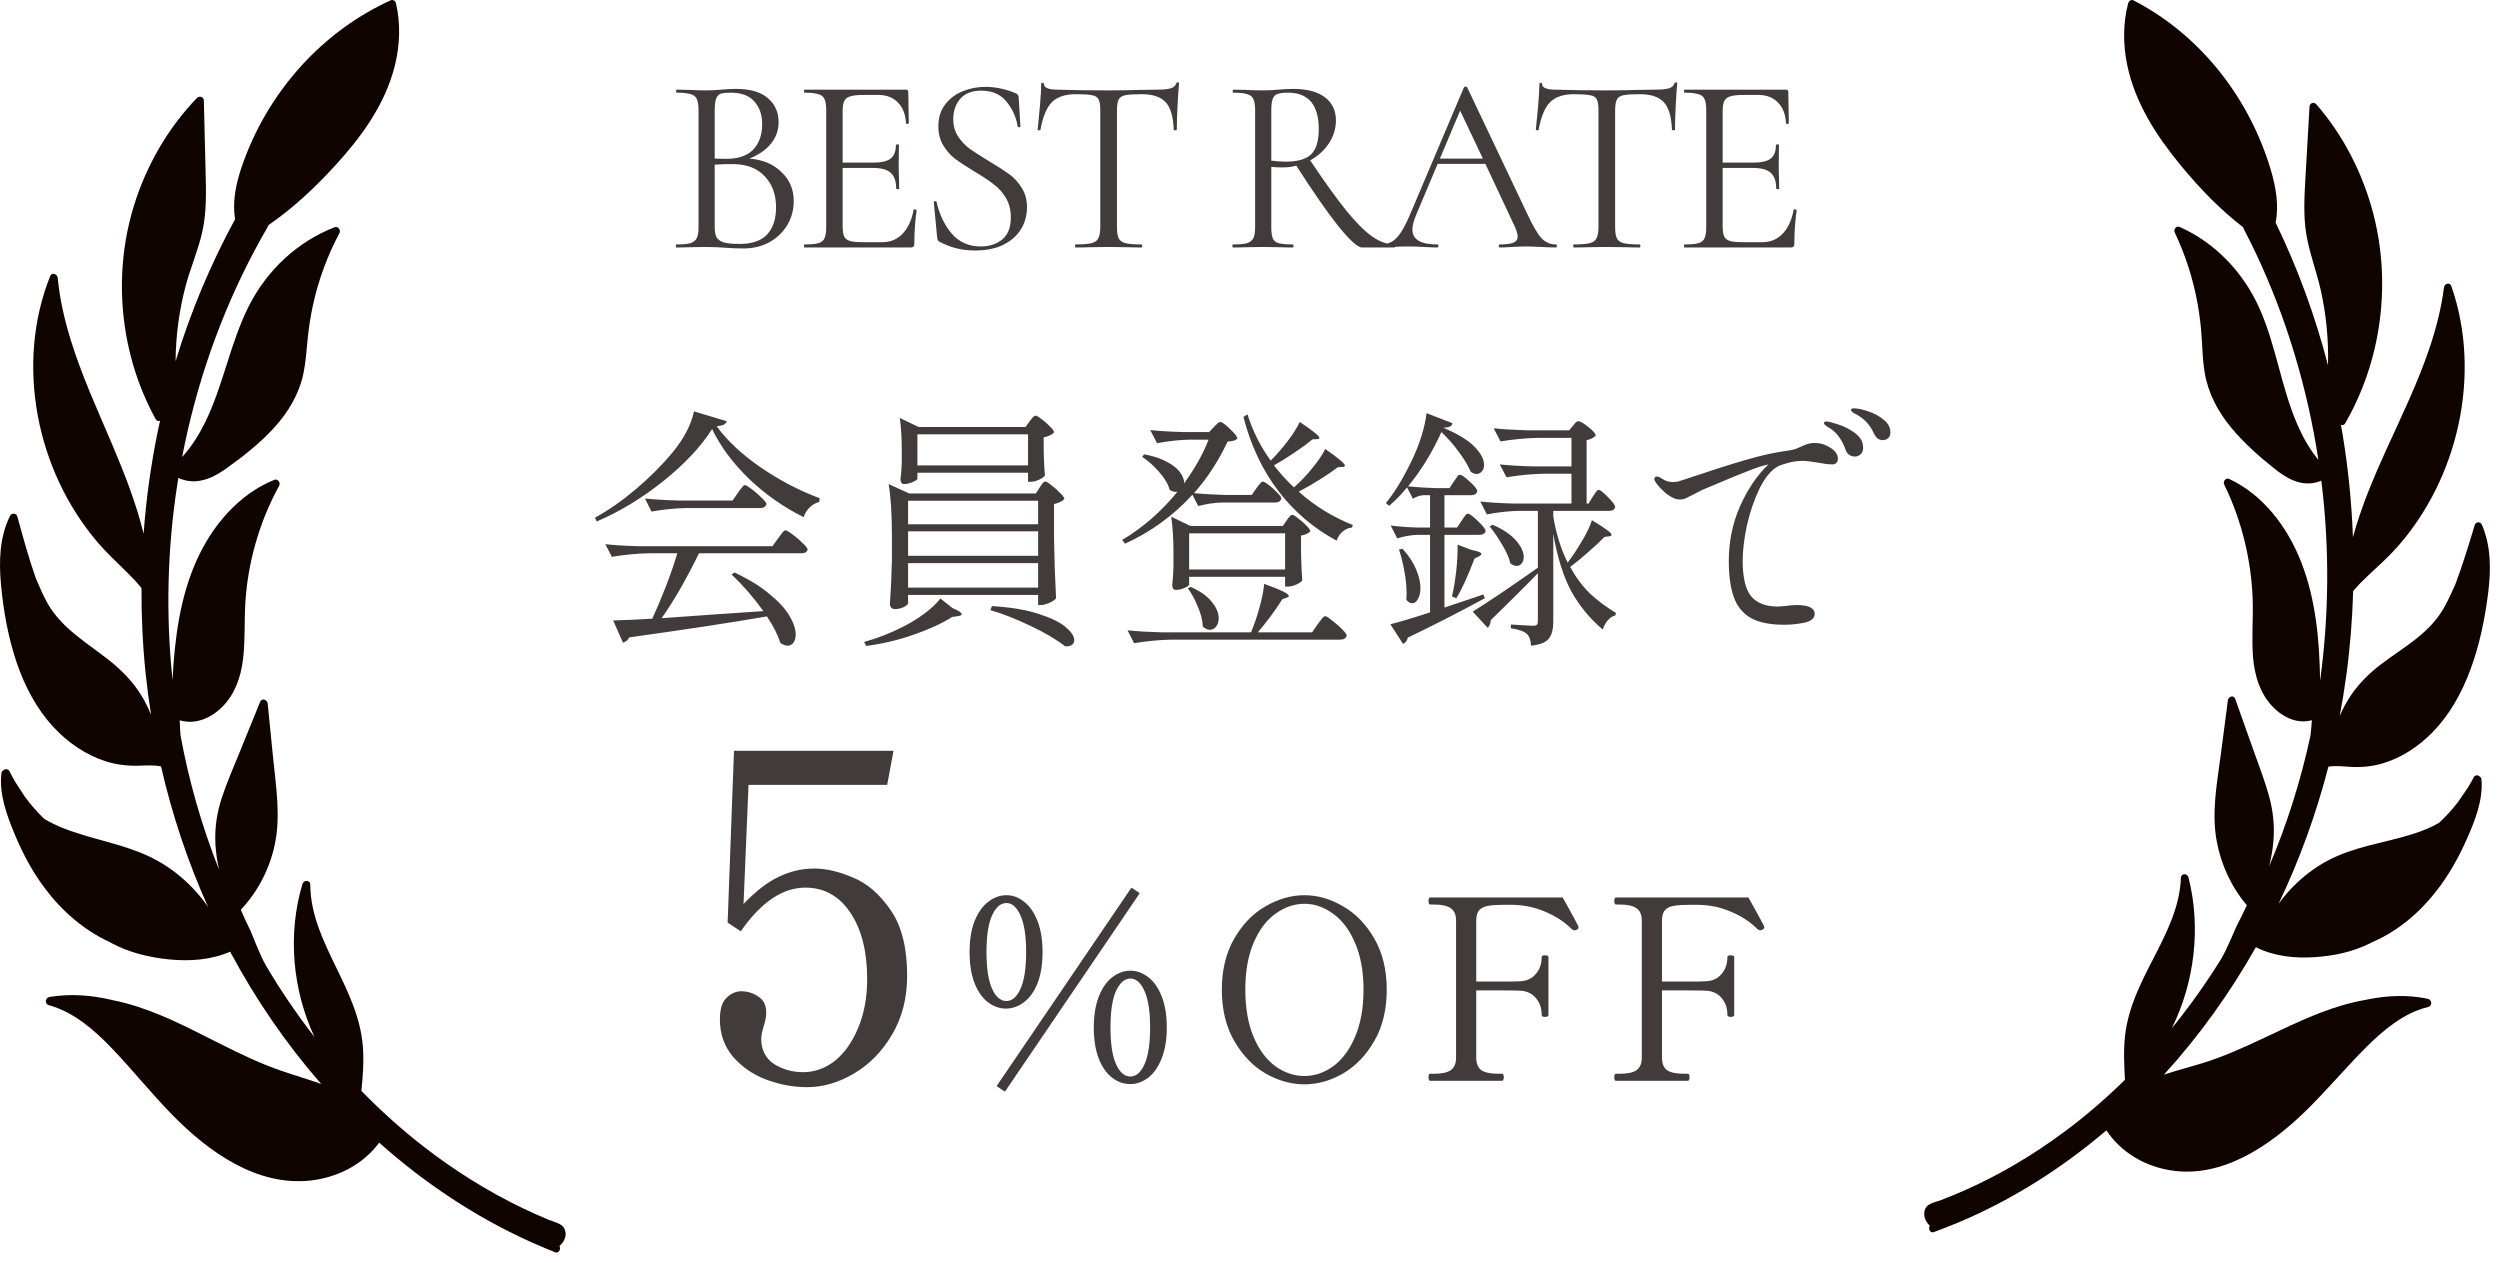 <svg width="99" height="50" viewBox="0 0 99 50" fill="none" xmlns="http://www.w3.org/2000/svg">
<path d="M29.672 6.28C30.198 6.32 30.622 6.496 30.942 6.81C31.268 7.116 31.432 7.5 31.432 7.96C31.432 8.313 31.345 8.633 31.172 8.92C30.998 9.206 30.758 9.433 30.452 9.6C30.152 9.76 29.815 9.84 29.442 9.84C29.222 9.84 28.982 9.83 28.722 9.81C28.628 9.803 28.518 9.796 28.392 9.79C28.265 9.783 28.125 9.78 27.972 9.78L27.292 9.79C27.172 9.796 27.002 9.8 26.782 9.8C26.768 9.8 26.762 9.78 26.762 9.74C26.762 9.7 26.768 9.68 26.782 9.68C27.035 9.68 27.222 9.663 27.342 9.63C27.462 9.59 27.545 9.523 27.592 9.43C27.638 9.336 27.662 9.19 27.662 8.99V4.36C27.662 4.16 27.638 4.013 27.592 3.92C27.552 3.826 27.472 3.763 27.352 3.73C27.232 3.69 27.048 3.67 26.802 3.67C26.782 3.67 26.772 3.65 26.772 3.61C26.772 3.57 26.782 3.55 26.802 3.55L27.292 3.56C27.572 3.573 27.798 3.58 27.972 3.58C28.092 3.58 28.202 3.576 28.302 3.57C28.408 3.563 28.498 3.556 28.572 3.55C28.778 3.53 28.972 3.52 29.152 3.52C29.712 3.52 30.132 3.643 30.412 3.89C30.692 4.13 30.832 4.446 30.832 4.84C30.832 5.16 30.728 5.446 30.522 5.7C30.315 5.946 30.032 6.14 29.672 6.28ZM28.932 3.67C28.758 3.67 28.628 3.683 28.542 3.71C28.462 3.736 28.402 3.8 28.362 3.9C28.322 4 28.302 4.16 28.302 4.38V6.28L28.752 6.29C29.238 6.29 29.598 6.166 29.832 5.92C30.065 5.666 30.182 5.333 30.182 4.92C30.182 4.546 30.078 4.246 29.872 4.02C29.672 3.786 29.358 3.67 28.932 3.67ZM29.292 9.66C29.778 9.66 30.138 9.536 30.372 9.29C30.612 9.036 30.732 8.676 30.732 8.21C30.732 7.703 30.582 7.293 30.282 6.98C29.988 6.666 29.582 6.506 29.062 6.5C28.848 6.493 28.595 6.5 28.302 6.52V8.99C28.302 9.163 28.325 9.296 28.372 9.39C28.425 9.483 28.522 9.553 28.662 9.6C28.808 9.64 29.018 9.66 29.292 9.66ZM36.178 8.31C36.178 8.296 36.191 8.29 36.218 8.29C36.238 8.29 36.254 8.293 36.268 8.3C36.288 8.306 36.298 8.316 36.298 8.33C36.238 8.75 36.208 9.19 36.208 9.65C36.208 9.703 36.194 9.743 36.168 9.77C36.148 9.79 36.108 9.8 36.048 9.8H31.858C31.844 9.8 31.838 9.78 31.838 9.74C31.838 9.7 31.844 9.68 31.858 9.68C32.111 9.68 32.294 9.663 32.408 9.63C32.528 9.596 32.608 9.533 32.648 9.44C32.694 9.34 32.718 9.19 32.718 8.99V4.36C32.718 4.16 32.694 4.013 32.648 3.92C32.608 3.826 32.528 3.763 32.408 3.73C32.294 3.69 32.111 3.67 31.858 3.67C31.844 3.67 31.838 3.65 31.838 3.61C31.838 3.57 31.844 3.55 31.858 3.55H35.878C35.938 3.55 35.968 3.58 35.968 3.64L35.988 4.87C35.988 4.89 35.971 4.903 35.938 4.91C35.904 4.91 35.884 4.9 35.878 4.88C35.858 4.526 35.751 4.253 35.558 4.06C35.364 3.86 35.108 3.76 34.788 3.76H34.178C33.944 3.76 33.771 3.78 33.658 3.82C33.551 3.853 33.474 3.916 33.428 4.01C33.388 4.096 33.368 4.23 33.368 4.41V6.44H34.588C34.908 6.44 35.134 6.386 35.268 6.28C35.408 6.173 35.478 5.993 35.478 5.74C35.478 5.726 35.498 5.72 35.538 5.72C35.578 5.72 35.598 5.726 35.598 5.74L35.588 6.55C35.588 6.743 35.591 6.89 35.598 6.99L35.608 7.47C35.608 7.483 35.588 7.49 35.548 7.49C35.508 7.49 35.488 7.483 35.488 7.47C35.488 7.176 35.414 6.966 35.268 6.84C35.128 6.713 34.891 6.65 34.558 6.65H33.368V8.95C33.368 9.136 33.388 9.273 33.428 9.36C33.468 9.446 33.541 9.506 33.648 9.54C33.754 9.573 33.921 9.59 34.148 9.59H34.948C35.268 9.59 35.534 9.476 35.748 9.25C35.961 9.023 36.104 8.71 36.178 8.31ZM37.749 4.72C37.749 4.98 37.812 5.206 37.939 5.4C38.066 5.593 38.219 5.756 38.399 5.89C38.579 6.016 38.832 6.18 39.159 6.38C39.505 6.586 39.776 6.76 39.969 6.9C40.162 7.04 40.325 7.22 40.459 7.44C40.599 7.653 40.669 7.91 40.669 8.21C40.669 8.53 40.589 8.82 40.429 9.08C40.269 9.34 40.032 9.546 39.719 9.7C39.412 9.846 39.042 9.92 38.609 9.92C38.096 9.92 37.626 9.803 37.199 9.57C37.166 9.55 37.142 9.526 37.129 9.5C37.122 9.473 37.115 9.433 37.109 9.38L36.979 8.02C36.972 7.993 36.986 7.976 37.019 7.97C37.059 7.963 37.082 7.973 37.089 8C37.196 8.48 37.392 8.893 37.679 9.24C37.972 9.586 38.359 9.76 38.839 9.76C39.172 9.76 39.452 9.67 39.679 9.49C39.912 9.303 40.029 9.01 40.029 8.61C40.029 8.31 39.962 8.05 39.829 7.83C39.696 7.61 39.532 7.43 39.339 7.29C39.152 7.143 38.895 6.973 38.569 6.78C38.249 6.586 37.995 6.42 37.809 6.28C37.629 6.14 37.475 5.963 37.349 5.75C37.222 5.536 37.159 5.286 37.159 5C37.159 4.666 37.245 4.383 37.419 4.15C37.599 3.91 37.829 3.733 38.109 3.62C38.395 3.5 38.699 3.44 39.019 3.44C39.412 3.44 39.802 3.52 40.189 3.68C40.289 3.713 40.339 3.77 40.339 3.85L40.409 5C40.409 5.026 40.392 5.04 40.359 5.04C40.325 5.04 40.306 5.026 40.299 5C40.245 4.653 40.102 4.333 39.869 4.04C39.636 3.74 39.299 3.59 38.859 3.59C38.486 3.59 38.206 3.7 38.019 3.92C37.839 4.133 37.749 4.4 37.749 4.72ZM42.601 3.73C42.181 3.73 41.864 3.836 41.651 4.05C41.444 4.263 41.294 4.626 41.201 5.14C41.201 5.153 41.181 5.16 41.141 5.16C41.108 5.16 41.091 5.153 41.091 5.14C41.118 4.9 41.148 4.586 41.181 4.2C41.214 3.813 41.231 3.523 41.231 3.33C41.231 3.296 41.248 3.28 41.281 3.28C41.321 3.28 41.341 3.296 41.341 3.33C41.341 3.476 41.521 3.55 41.881 3.55C42.448 3.57 43.118 3.58 43.891 3.58C44.284 3.58 44.701 3.573 45.141 3.56L45.821 3.55C46.061 3.55 46.238 3.533 46.351 3.5C46.471 3.466 46.548 3.4 46.581 3.3C46.588 3.273 46.608 3.26 46.641 3.26C46.674 3.26 46.691 3.273 46.691 3.3C46.671 3.493 46.651 3.786 46.631 4.18C46.611 4.573 46.601 4.893 46.601 5.14C46.601 5.153 46.581 5.16 46.541 5.16C46.501 5.16 46.481 5.153 46.481 5.14C46.461 4.62 46.354 4.256 46.161 4.05C45.968 3.836 45.648 3.73 45.201 3.73C44.901 3.73 44.688 3.743 44.561 3.77C44.434 3.796 44.348 3.853 44.301 3.94C44.254 4.026 44.231 4.173 44.231 4.38V8.99C44.231 9.196 44.254 9.346 44.301 9.44C44.348 9.533 44.438 9.596 44.571 9.63C44.704 9.663 44.914 9.68 45.201 9.68C45.221 9.68 45.231 9.7 45.231 9.74C45.231 9.78 45.221 9.8 45.201 9.8C44.981 9.8 44.804 9.796 44.671 9.79L43.891 9.78L43.141 9.79C43.008 9.796 42.824 9.8 42.591 9.8C42.578 9.8 42.571 9.78 42.571 9.74C42.571 9.7 42.578 9.68 42.591 9.68C42.878 9.68 43.088 9.663 43.221 9.63C43.354 9.596 43.444 9.533 43.491 9.44C43.544 9.34 43.571 9.19 43.571 8.99V4.36C43.571 4.153 43.548 4.01 43.501 3.93C43.454 3.843 43.368 3.79 43.241 3.77C43.114 3.743 42.901 3.73 42.601 3.73ZM55.223 9.68C55.236 9.68 55.243 9.7 55.243 9.74C55.243 9.78 55.236 9.8 55.223 9.8H53.933C53.766 9.8 53.453 9.516 52.993 8.95C52.539 8.376 51.986 7.58 51.333 6.56C51.173 6.606 50.993 6.63 50.793 6.63C50.666 6.63 50.516 6.623 50.343 6.61V8.99C50.343 9.196 50.363 9.346 50.403 9.44C50.443 9.533 50.519 9.596 50.633 9.63C50.753 9.663 50.939 9.68 51.193 9.68C51.213 9.68 51.223 9.7 51.223 9.74C51.223 9.78 51.213 9.8 51.193 9.8C50.986 9.8 50.823 9.796 50.703 9.79L50.013 9.78L49.333 9.79C49.213 9.796 49.043 9.8 48.823 9.8C48.809 9.8 48.803 9.78 48.803 9.74C48.803 9.7 48.809 9.68 48.823 9.68C49.076 9.68 49.263 9.663 49.383 9.63C49.503 9.59 49.586 9.523 49.633 9.43C49.679 9.336 49.703 9.19 49.703 8.99V4.36C49.703 4.16 49.679 4.013 49.633 3.92C49.593 3.826 49.513 3.763 49.393 3.73C49.279 3.69 49.096 3.67 48.843 3.67C48.823 3.67 48.813 3.65 48.813 3.61C48.813 3.57 48.823 3.55 48.843 3.55L49.333 3.56C49.613 3.573 49.839 3.58 50.013 3.58C50.133 3.58 50.246 3.576 50.353 3.57C50.459 3.563 50.553 3.556 50.633 3.55C50.846 3.53 51.039 3.52 51.213 3.52C51.753 3.52 52.169 3.63 52.463 3.85C52.756 4.07 52.903 4.376 52.903 4.77C52.903 5.09 52.809 5.393 52.623 5.68C52.436 5.96 52.189 6.183 51.883 6.35C52.449 7.196 52.926 7.86 53.313 8.34C53.699 8.813 54.043 9.156 54.343 9.37C54.643 9.576 54.936 9.68 55.223 9.68ZM50.343 6.36C50.509 6.386 50.706 6.4 50.933 6.4C51.393 6.4 51.723 6.303 51.923 6.11C52.123 5.91 52.223 5.58 52.223 5.12C52.223 4.153 51.816 3.67 51.003 3.67C50.823 3.67 50.686 3.686 50.593 3.72C50.506 3.746 50.443 3.81 50.403 3.91C50.363 4.003 50.343 4.16 50.343 4.38V6.36ZM61.611 9.68C61.638 9.68 61.651 9.7 61.651 9.74C61.651 9.78 61.638 9.8 61.611 9.8C61.484 9.8 61.288 9.793 61.021 9.78C60.754 9.766 60.561 9.76 60.441 9.76C60.294 9.76 60.108 9.766 59.881 9.78C59.668 9.793 59.504 9.8 59.391 9.8C59.364 9.8 59.351 9.78 59.351 9.74C59.351 9.7 59.364 9.68 59.391 9.68C59.638 9.68 59.818 9.656 59.931 9.61C60.044 9.563 60.101 9.483 60.101 9.37C60.101 9.276 60.058 9.133 59.971 8.94L58.821 6.49H56.931L56.071 8.53C55.978 8.756 55.931 8.943 55.931 9.09C55.931 9.483 56.258 9.68 56.911 9.68C56.944 9.68 56.961 9.7 56.961 9.74C56.961 9.78 56.944 9.8 56.911 9.8C56.791 9.8 56.618 9.793 56.391 9.78C56.138 9.766 55.918 9.76 55.731 9.76C55.558 9.76 55.358 9.766 55.131 9.78C54.931 9.793 54.764 9.8 54.631 9.8C54.598 9.8 54.581 9.78 54.581 9.74C54.581 9.7 54.598 9.68 54.631 9.68C54.818 9.68 54.974 9.646 55.101 9.58C55.234 9.506 55.358 9.383 55.471 9.21C55.591 9.03 55.721 8.773 55.861 8.44L57.971 3.46C57.984 3.44 58.008 3.43 58.041 3.43C58.074 3.43 58.094 3.44 58.101 3.46L60.461 8.43C60.688 8.923 60.881 9.256 61.041 9.43C61.201 9.596 61.391 9.68 61.611 9.68ZM57.021 6.28H58.721L57.821 4.38L57.021 6.28ZM62.33 3.73C61.91 3.73 61.593 3.836 61.38 4.05C61.173 4.263 61.023 4.626 60.929 5.14C60.929 5.153 60.91 5.16 60.87 5.16C60.836 5.16 60.819 5.153 60.819 5.14C60.846 4.9 60.876 4.586 60.91 4.2C60.943 3.813 60.959 3.523 60.959 3.33C60.959 3.296 60.976 3.28 61.01 3.28C61.05 3.28 61.069 3.296 61.069 3.33C61.069 3.476 61.249 3.55 61.609 3.55C62.176 3.57 62.846 3.58 63.62 3.58C64.013 3.58 64.43 3.573 64.87 3.56L65.549 3.55C65.79 3.55 65.966 3.533 66.079 3.5C66.2 3.466 66.276 3.4 66.309 3.3C66.316 3.273 66.336 3.26 66.37 3.26C66.403 3.26 66.419 3.273 66.419 3.3C66.4 3.493 66.379 3.786 66.359 4.18C66.34 4.573 66.329 4.893 66.329 5.14C66.329 5.153 66.309 5.16 66.269 5.16C66.23 5.16 66.21 5.153 66.21 5.14C66.189 4.62 66.083 4.256 65.889 4.05C65.696 3.836 65.376 3.73 64.93 3.73C64.629 3.73 64.416 3.743 64.29 3.77C64.163 3.796 64.076 3.853 64.029 3.94C63.983 4.026 63.959 4.173 63.959 4.38V8.99C63.959 9.196 63.983 9.346 64.029 9.44C64.076 9.533 64.166 9.596 64.299 9.63C64.433 9.663 64.643 9.68 64.93 9.68C64.95 9.68 64.96 9.7 64.96 9.74C64.96 9.78 64.95 9.8 64.93 9.8C64.71 9.8 64.533 9.796 64.4 9.79L63.62 9.78L62.87 9.79C62.736 9.796 62.553 9.8 62.319 9.8C62.306 9.8 62.3 9.78 62.3 9.74C62.3 9.7 62.306 9.68 62.319 9.68C62.606 9.68 62.816 9.663 62.95 9.63C63.083 9.596 63.173 9.533 63.219 9.44C63.273 9.34 63.3 9.19 63.3 8.99V4.36C63.3 4.153 63.276 4.01 63.23 3.93C63.183 3.843 63.096 3.79 62.969 3.77C62.843 3.743 62.63 3.73 62.33 3.73ZM71.027 8.31C71.027 8.296 71.041 8.29 71.067 8.29C71.087 8.29 71.104 8.293 71.117 8.3C71.137 8.306 71.147 8.316 71.147 8.33C71.087 8.75 71.057 9.19 71.057 9.65C71.057 9.703 71.044 9.743 71.017 9.77C70.997 9.79 70.957 9.8 70.897 9.8H66.707C66.694 9.8 66.687 9.78 66.687 9.74C66.687 9.7 66.694 9.68 66.707 9.68C66.961 9.68 67.144 9.663 67.257 9.63C67.377 9.596 67.457 9.533 67.497 9.44C67.544 9.34 67.567 9.19 67.567 8.99V4.36C67.567 4.16 67.544 4.013 67.497 3.92C67.457 3.826 67.377 3.763 67.257 3.73C67.144 3.69 66.961 3.67 66.707 3.67C66.694 3.67 66.687 3.65 66.687 3.61C66.687 3.57 66.694 3.55 66.707 3.55H70.727C70.787 3.55 70.817 3.58 70.817 3.64L70.837 4.87C70.837 4.89 70.821 4.903 70.787 4.91C70.754 4.91 70.734 4.9 70.727 4.88C70.707 4.526 70.601 4.253 70.407 4.06C70.214 3.86 69.957 3.76 69.637 3.76H69.027C68.794 3.76 68.621 3.78 68.507 3.82C68.401 3.853 68.324 3.916 68.277 4.01C68.237 4.096 68.217 4.23 68.217 4.41V6.44H69.437C69.757 6.44 69.984 6.386 70.117 6.28C70.257 6.173 70.327 5.993 70.327 5.74C70.327 5.726 70.347 5.72 70.387 5.72C70.427 5.72 70.447 5.726 70.447 5.74L70.437 6.55C70.437 6.743 70.441 6.89 70.447 6.99L70.457 7.47C70.457 7.483 70.437 7.49 70.397 7.49C70.357 7.49 70.337 7.483 70.337 7.47C70.337 7.176 70.264 6.966 70.117 6.84C69.977 6.713 69.741 6.65 69.407 6.65H68.217V8.95C68.217 9.136 68.237 9.273 68.277 9.36C68.317 9.446 68.391 9.506 68.497 9.54C68.604 9.573 68.771 9.59 68.997 9.59H69.797C70.117 9.59 70.384 9.476 70.597 9.25C70.811 9.023 70.954 8.71 71.027 8.31Z" fill="#413C3B"/>
<path d="M28.2 16.99C27.767 17.677 27.123 18.363 26.27 19.05C25.417 19.73 24.537 20.263 23.63 20.65L23.56 20.5C24.087 20.213 24.623 19.84 25.17 19.38C25.723 18.913 26.21 18.427 26.63 17.92C27.09 17.36 27.373 16.817 27.48 16.29L28.78 16.68C28.76 16.74 28.72 16.787 28.66 16.82C28.6 16.846 28.507 16.866 28.38 16.88C28.793 17.447 29.37 17.986 30.11 18.5C30.857 19.013 31.64 19.423 32.46 19.73L32.44 19.88C32.293 19.913 32.163 19.99 32.05 20.11C31.937 20.223 31.863 20.346 31.83 20.48C31.05 20.1 30.33 19.596 29.67 18.97C29.017 18.337 28.527 17.677 28.2 16.99ZM27.16 20.12C26.727 20.127 26.273 20.173 25.8 20.26L25.54 19.74C25.907 19.78 26.35 19.806 26.87 19.82H29.01L29.22 19.52C29.24 19.486 29.27 19.443 29.31 19.39C29.357 19.33 29.393 19.287 29.42 19.26C29.447 19.227 29.473 19.21 29.5 19.21C29.54 19.21 29.63 19.263 29.77 19.37C29.91 19.477 30.04 19.59 30.16 19.71C30.287 19.83 30.35 19.913 30.35 19.96C30.323 20.067 30.237 20.12 30.09 20.12H27.16ZM26.2 24.48C26.9 24.433 27.607 24.383 28.32 24.33L30.23 24.2C29.843 23.66 29.423 23.177 28.97 22.75L29.08 22.67C29.653 22.936 30.12 23.223 30.48 23.53C30.847 23.83 31.11 24.12 31.27 24.4C31.43 24.673 31.51 24.916 31.51 25.13C31.51 25.263 31.48 25.37 31.42 25.45C31.36 25.53 31.283 25.57 31.19 25.57C31.11 25.57 31.013 25.533 30.9 25.46C30.807 25.146 30.63 24.797 30.37 24.41C28.943 24.657 27.127 24.933 24.92 25.24C24.86 25.353 24.777 25.423 24.67 25.45L24.28 24.57C24.787 24.556 25.303 24.533 25.83 24.5C26.003 24.127 26.183 23.7 26.37 23.22C26.557 22.733 26.707 22.297 26.82 21.91H25.73C25.257 21.916 24.757 21.963 24.23 22.05L23.97 21.55C24.337 21.59 24.78 21.616 25.3 21.63H30.59L30.81 21.32C30.83 21.293 30.863 21.25 30.91 21.19C30.957 21.123 30.993 21.076 31.02 21.05C31.053 21.017 31.083 21 31.11 21C31.15 21 31.24 21.053 31.38 21.16C31.527 21.267 31.663 21.383 31.79 21.51C31.917 21.63 31.98 21.713 31.98 21.76C31.96 21.86 31.873 21.91 31.72 21.91H27.68C27.473 22.337 27.237 22.787 26.97 23.26C26.703 23.727 26.447 24.133 26.2 24.48ZM40.77 16.69C40.79 16.663 40.823 16.62 40.87 16.56C40.923 16.493 40.97 16.46 41.01 16.46C41.05 16.46 41.13 16.506 41.25 16.6C41.37 16.686 41.48 16.783 41.58 16.89C41.687 16.997 41.74 17.073 41.74 17.12C41.713 17.16 41.66 17.2 41.58 17.24C41.507 17.273 41.423 17.3 41.33 17.32V17.84L41.34 18.16C41.347 18.407 41.36 18.63 41.38 18.83C41.347 18.883 41.267 18.94 41.14 19C41.02 19.053 40.907 19.08 40.8 19.08H40.71V18.72H36.33V18.96C36.33 18.993 36.267 19.037 36.14 19.09C36.02 19.143 35.903 19.17 35.79 19.17C35.75 19.17 35.717 19.15 35.69 19.11C35.67 19.07 35.66 19.023 35.66 18.97C35.68 18.81 35.693 18.66 35.7 18.52L35.71 18.31V17.88C35.71 17.32 35.683 16.877 35.63 16.55L36.38 16.91H40.61L40.77 16.69ZM40.71 18.43V17.2H36.33V18.43H40.71ZM41.17 19.31C41.19 19.283 41.213 19.247 41.24 19.2C41.273 19.153 41.3 19.12 41.32 19.1C41.347 19.08 41.373 19.07 41.4 19.07C41.44 19.07 41.52 19.12 41.64 19.22C41.767 19.313 41.883 19.416 41.99 19.53C42.097 19.637 42.15 19.713 42.15 19.76C42.063 19.853 41.927 19.92 41.74 19.96V21.34C41.753 22.166 41.78 22.95 41.82 23.69C41.78 23.75 41.693 23.81 41.56 23.87C41.427 23.93 41.31 23.96 41.21 23.96H41.11V23.56H35.96V23.89C35.96 23.93 35.903 23.98 35.79 24.04C35.677 24.093 35.557 24.12 35.43 24.12C35.377 24.12 35.33 24.1 35.29 24.06C35.257 24.02 35.24 23.973 35.24 23.92C35.28 23.353 35.307 22.776 35.32 22.19V21.22C35.32 20.38 35.277 19.697 35.19 19.17L36 19.54H41.02L41.17 19.31ZM41.11 20.76V19.83H35.96V20.76H41.11ZM35.96 22.01H41.11V21.04H35.96V22.01ZM35.96 22.3V23.27H41.11V22.3H35.96ZM37.72 24.08C37.96 24.18 38.08 24.26 38.08 24.32C38.08 24.36 38.03 24.387 37.93 24.4L37.71 24.43C37.297 24.69 36.79 24.923 36.19 25.13C35.59 25.343 34.96 25.493 34.3 25.58L34.22 25.42C34.733 25.28 35.24 25.083 35.74 24.83C36.047 24.677 36.33 24.503 36.59 24.31C36.857 24.116 37.073 23.913 37.24 23.7L37.72 24.08ZM39.28 24C40.027 24.047 40.643 24.15 41.13 24.31C41.623 24.47 41.98 24.643 42.2 24.83C42.427 25.023 42.54 25.197 42.54 25.35C42.54 25.436 42.507 25.5 42.44 25.54C42.373 25.587 42.283 25.603 42.17 25.59C41.857 25.337 41.407 25.07 40.82 24.79C40.233 24.51 39.7 24.3 39.22 24.16L39.28 24ZM51.43 19.47C52.057 20.03 52.77 20.47 53.57 20.79L53.54 20.89C53.4 20.903 53.277 20.956 53.17 21.05C53.063 21.137 52.983 21.256 52.93 21.41C52.023 20.923 51.253 20.267 50.62 19.44C49.987 18.607 49.527 17.63 49.24 16.51L49.4 16.41C49.607 17.07 49.913 17.68 50.32 18.24C50.553 18.006 50.777 17.75 50.99 17.47C51.203 17.19 51.363 16.936 51.47 16.71C51.99 17.056 52.25 17.267 52.25 17.34C52.25 17.373 52.217 17.39 52.15 17.39L51.97 17.4C51.79 17.553 51.56 17.723 51.28 17.91C51.007 18.096 50.73 18.27 50.45 18.43C50.697 18.75 50.96 19.04 51.24 19.3C51.487 19.087 51.723 18.84 51.95 18.56C52.183 18.28 52.36 18.02 52.48 17.78C53 18.14 53.26 18.36 53.26 18.44C53.26 18.473 53.227 18.49 53.16 18.49L52.98 18.5C52.8 18.64 52.567 18.8 52.28 18.98C51.993 19.16 51.71 19.323 51.43 19.47ZM47.22 19.59C46.467 20.416 45.577 21.063 44.55 21.53L44.44 21.38C45.26 20.893 45.99 20.256 46.63 19.47L46.56 19.48C46.493 19.48 46.413 19.453 46.32 19.4C46.26 19.173 46.123 18.94 45.91 18.7C45.697 18.453 45.47 18.25 45.23 18.09L45.31 17.99C45.69 18.063 45.997 18.166 46.23 18.3C46.47 18.427 46.64 18.567 46.74 18.72C46.847 18.866 46.897 19.006 46.89 19.14C47.317 18.553 47.64 17.977 47.86 17.41H47.14C46.727 17.416 46.287 17.463 45.82 17.55L45.55 17.03C45.917 17.07 46.36 17.096 46.88 17.11H47.88L48.07 16.91C48.09 16.89 48.127 16.853 48.18 16.8C48.233 16.74 48.283 16.71 48.33 16.71C48.39 16.71 48.517 16.803 48.71 16.99C48.903 17.17 49 17.297 49 17.37C48.96 17.41 48.913 17.436 48.86 17.45C48.807 17.463 48.723 17.477 48.61 17.49C48.257 18.25 47.813 18.93 47.28 19.53C47.647 19.563 48.06 19.587 48.52 19.6H49.57L49.75 19.34C49.77 19.313 49.797 19.276 49.83 19.23C49.87 19.177 49.903 19.137 49.93 19.11C49.957 19.083 49.983 19.07 50.01 19.07C50.05 19.07 50.13 19.116 50.25 19.21C50.37 19.303 50.48 19.403 50.58 19.51C50.687 19.616 50.74 19.693 50.74 19.74C50.713 19.846 50.63 19.9 50.49 19.9H48.39C48.09 19.907 47.777 19.953 47.45 20.04L47.22 19.59ZM51.89 21.04C51.803 21.127 51.68 21.183 51.52 21.21V21.82L51.53 22.19C51.537 22.463 51.55 22.727 51.57 22.98C51.543 23.033 51.463 23.09 51.33 23.15C51.203 23.203 51.09 23.23 50.99 23.23H50.89V22.84H47.09V23.15C47.09 23.183 47.03 23.227 46.91 23.28C46.797 23.333 46.677 23.36 46.55 23.36C46.51 23.36 46.477 23.34 46.45 23.3C46.43 23.26 46.42 23.213 46.42 23.16C46.44 22.98 46.453 22.81 46.46 22.65L46.47 22.41V21.93C46.47 21.35 46.44 20.86 46.38 20.46L47.14 20.83H50.8L50.95 20.61C50.97 20.583 50.993 20.55 51.02 20.51C51.053 20.47 51.08 20.44 51.1 20.42C51.127 20.4 51.153 20.39 51.18 20.39C51.22 20.39 51.297 20.436 51.41 20.53C51.53 20.616 51.64 20.713 51.74 20.82C51.84 20.92 51.89 20.993 51.89 21.04ZM47.09 22.55H50.89V21.12H47.09V22.55ZM52.48 24.4C52.52 24.4 52.61 24.456 52.75 24.57C52.89 24.677 53.02 24.79 53.14 24.91C53.267 25.037 53.33 25.123 53.33 25.17C53.303 25.276 53.217 25.33 53.07 25.33H46.41C45.937 25.337 45.437 25.383 44.91 25.47L44.65 24.96C45.017 25 45.46 25.026 45.98 25.04H49.54C49.673 24.727 49.787 24.393 49.88 24.04C49.98 23.68 50.04 23.373 50.06 23.12C50.713 23.353 51.04 23.513 51.04 23.6C51.04 23.62 51.01 23.643 50.95 23.67L50.78 23.73C50.493 24.183 50.17 24.62 49.81 25.04H51.96L52.18 24.72C52.2 24.693 52.233 24.65 52.28 24.59C52.327 24.523 52.363 24.477 52.39 24.45C52.423 24.416 52.453 24.4 52.48 24.4ZM47.15 23.24C47.537 23.413 47.817 23.613 47.99 23.84C48.17 24.06 48.26 24.273 48.26 24.48C48.26 24.613 48.227 24.723 48.16 24.81C48.093 24.896 48.01 24.94 47.91 24.94C47.817 24.94 47.723 24.896 47.63 24.81C47.623 24.576 47.56 24.32 47.44 24.04C47.327 23.753 47.193 23.506 47.04 23.3L47.15 23.24ZM58.8 23.69C57.807 24.23 56.79 24.75 55.75 25.25C55.717 25.377 55.653 25.46 55.56 25.5L55.06 24.72C55.413 24.633 55.937 24.477 56.63 24.25V21.18H56.15C55.883 21.186 55.61 21.233 55.33 21.32L55.07 20.81C55.363 20.85 55.717 20.877 56.13 20.89H56.63V19.61H56.37C56.237 19.616 56.097 19.663 55.95 19.75L55.72 19.3C55.493 19.58 55.257 19.823 55.01 20.03L54.88 19.92C55.213 19.52 55.547 18.977 55.88 18.29C56.033 17.983 56.167 17.653 56.28 17.3C56.393 16.94 56.463 16.627 56.49 16.36L57.52 16.76C57.507 16.82 57.473 16.863 57.42 16.89C57.373 16.916 57.287 16.933 57.16 16.94C57.727 17.18 58.137 17.43 58.39 17.69C58.643 17.95 58.77 18.19 58.77 18.41C58.77 18.517 58.74 18.603 58.68 18.67C58.62 18.736 58.55 18.77 58.47 18.77C58.397 18.77 58.32 18.74 58.24 18.68C58.14 18.447 57.987 18.19 57.78 17.91C57.58 17.63 57.347 17.363 57.08 17.11C56.72 17.91 56.28 18.627 55.76 19.26C56.08 19.293 56.447 19.317 56.86 19.33H57.4L57.57 19.07C57.59 19.043 57.617 19.006 57.65 18.96C57.683 18.907 57.71 18.866 57.73 18.84C57.757 18.813 57.783 18.8 57.81 18.8C57.877 18.8 58.007 18.89 58.2 19.07C58.4 19.25 58.5 19.377 58.5 19.45C58.473 19.556 58.39 19.61 58.25 19.61H57.2V20.89H57.7L57.88 20.62C57.9 20.587 57.927 20.547 57.96 20.5C58 20.447 58.03 20.407 58.05 20.38C58.077 20.353 58.103 20.34 58.13 20.34C58.19 20.34 58.32 20.436 58.52 20.63C58.727 20.823 58.83 20.956 58.83 21.03C58.803 21.13 58.72 21.18 58.58 21.18H57.2V24.06L58.33 23.68L58.74 23.54L58.8 23.69ZM62.18 22.45C62.4 22.857 62.66 23.206 62.96 23.5C63.267 23.787 63.61 24.043 63.99 24.27L63.97 24.37C63.857 24.396 63.757 24.46 63.67 24.56C63.583 24.66 63.517 24.783 63.47 24.93C62.957 24.497 62.54 23.99 62.22 23.41C61.907 22.823 61.67 22.067 61.51 21.14V24.62C61.51 24.913 61.453 25.133 61.34 25.28C61.227 25.433 60.99 25.53 60.63 25.57C60.617 25.35 60.563 25.197 60.47 25.11C60.363 25.003 60.15 24.927 59.83 24.88V24.73C60.323 24.763 60.617 24.78 60.71 24.78C60.783 24.78 60.833 24.767 60.86 24.74C60.887 24.713 60.9 24.666 60.9 24.6V22.7L60.5 23.11C59.78 23.83 59.29 24.313 59.03 24.56V24.59C59.03 24.643 59.017 24.697 58.99 24.75C58.97 24.797 58.943 24.833 58.91 24.86L58.32 24.22C58.56 24.073 58.923 23.837 59.41 23.51C59.903 23.177 60.4 22.833 60.9 22.48V20.23H60.18C59.767 20.236 59.333 20.283 58.88 20.37L58.62 19.86C58.987 19.9 59.43 19.927 59.95 19.94H62.23V18.76H61.16C60.687 18.767 60.187 18.813 59.66 18.9L59.39 18.39C59.757 18.43 60.2 18.456 60.72 18.47H62.23V17.34H60.92C60.447 17.346 59.947 17.393 59.42 17.48L59.15 16.96C59.517 17 59.96 17.026 60.48 17.04H62.14L62.29 16.86C62.303 16.846 62.33 16.813 62.37 16.76C62.417 16.706 62.463 16.68 62.51 16.68C62.577 16.68 62.707 16.756 62.9 16.91C63.093 17.063 63.19 17.177 63.19 17.25C63.157 17.29 63.107 17.326 63.04 17.36C62.973 17.393 62.903 17.416 62.83 17.43V19.94H62.91L63.07 19.67C63.09 19.643 63.117 19.607 63.15 19.56C63.183 19.506 63.21 19.466 63.23 19.44C63.257 19.413 63.283 19.4 63.31 19.4C63.37 19.4 63.493 19.497 63.68 19.69C63.867 19.877 63.96 20.006 63.96 20.08C63.94 20.18 63.86 20.23 63.72 20.23H61.51V20.45C61.623 21.137 61.813 21.747 62.08 22.28C62.28 22.013 62.47 21.727 62.65 21.42C62.837 21.107 62.967 20.833 63.04 20.6C63.327 20.773 63.527 20.903 63.64 20.99C63.76 21.076 63.82 21.14 63.82 21.18C63.82 21.206 63.787 21.227 63.72 21.24L63.54 21.26C63.373 21.433 63.163 21.63 62.91 21.85C62.663 22.07 62.42 22.27 62.18 22.45ZM60.34 22.05C60.34 22.157 60.313 22.243 60.26 22.31C60.207 22.377 60.14 22.41 60.06 22.41C59.98 22.41 59.897 22.377 59.81 22.31C59.763 22.096 59.657 21.853 59.49 21.58C59.33 21.3 59.163 21.056 58.99 20.85L59.11 20.78C59.53 20.966 59.84 21.177 60.04 21.41C60.24 21.643 60.34 21.857 60.34 22.05ZM57.5 23.62V23.61C57.573 23.297 57.63 22.953 57.67 22.58C57.71 22.2 57.727 21.863 57.72 21.57L58.28 21.78C58.533 21.826 58.66 21.88 58.66 21.94C58.66 21.973 58.623 22.006 58.55 22.04L58.39 22.12C58.123 22.826 57.883 23.35 57.67 23.69L57.5 23.62ZM55.92 23.89C55.84 23.89 55.763 23.843 55.69 23.75C55.697 23.69 55.7 23.6 55.7 23.48C55.7 23.206 55.67 22.916 55.61 22.61C55.557 22.303 55.487 22.02 55.4 21.76L55.54 21.73C55.787 22.003 55.967 22.276 56.08 22.55C56.193 22.823 56.25 23.07 56.25 23.29C56.25 23.463 56.217 23.607 56.15 23.72C56.09 23.833 56.013 23.89 55.92 23.89ZM71.85 17.54C72.077 17.54 72.287 17.603 72.48 17.73C72.68 17.85 72.78 17.997 72.78 18.17C72.78 18.243 72.757 18.3 72.71 18.34C72.67 18.373 72.617 18.39 72.55 18.39C72.41 18.39 72.223 18.366 71.99 18.32C71.943 18.313 71.853 18.3 71.72 18.28C71.587 18.26 71.477 18.25 71.39 18.25C71.19 18.25 70.997 18.276 70.81 18.33C70.63 18.377 70.5 18.42 70.42 18.46C70.147 18.607 69.9 18.9 69.68 19.34C69.467 19.78 69.3 20.267 69.18 20.8C69.067 21.333 69.01 21.8 69.01 22.2C69.01 22.873 69.123 23.346 69.35 23.62C69.583 23.887 69.933 24.02 70.4 24.02L70.68 24C70.88 23.973 71.033 23.96 71.14 23.96C71.62 23.96 71.86 24.076 71.86 24.31C71.86 24.483 71.723 24.6 71.45 24.66C71.183 24.713 70.913 24.74 70.64 24.74C70.087 24.74 69.65 24.65 69.33 24.47C69.017 24.29 68.793 24.017 68.66 23.65C68.527 23.283 68.46 22.803 68.46 22.21C68.46 21.45 68.607 20.733 68.9 20.06C69.2 19.38 69.577 18.823 70.03 18.39L69.95 18.41C69.763 18.45 69.497 18.54 69.15 18.68C68.81 18.813 68.373 18.993 67.84 19.22L67.41 19.4C67.357 19.427 67.24 19.486 67.06 19.58C66.933 19.646 66.833 19.697 66.76 19.73C66.687 19.763 66.61 19.78 66.53 19.78C66.363 19.78 66.183 19.703 65.99 19.55C65.803 19.396 65.66 19.243 65.56 19.09C65.527 19.043 65.51 19.003 65.51 18.97C65.51 18.943 65.52 18.92 65.54 18.9C65.56 18.88 65.583 18.87 65.61 18.87C65.65 18.87 65.693 18.883 65.74 18.91C65.753 18.916 65.81 18.95 65.91 19.01C66.01 19.063 66.133 19.09 66.28 19.09C66.313 19.09 66.37 19.083 66.45 19.07C66.47 19.063 66.673 18.997 67.06 18.87C67.807 18.616 68.49 18.4 69.11 18.22C69.737 18.033 70.313 17.907 70.84 17.84C70.94 17.826 71.037 17.803 71.13 17.77C71.223 17.73 71.283 17.703 71.31 17.69C71.51 17.59 71.69 17.54 71.85 17.54ZM74.55 17.43C74.49 17.43 74.427 17.41 74.36 17.37C74.3 17.323 74.25 17.256 74.21 17.17C74.13 16.997 74.043 16.86 73.95 16.76C73.863 16.653 73.74 16.55 73.58 16.45C73.54 16.423 73.497 16.4 73.45 16.38C73.41 16.353 73.373 16.33 73.34 16.31C73.313 16.283 73.3 16.256 73.3 16.23C73.3 16.19 73.34 16.17 73.42 16.17C73.567 16.17 73.753 16.21 73.98 16.29C74.213 16.363 74.417 16.473 74.59 16.62C74.77 16.76 74.86 16.927 74.86 17.12C74.86 17.233 74.827 17.313 74.76 17.36C74.7 17.407 74.63 17.43 74.55 17.43ZM73.45 18.08C73.383 18.08 73.313 18.06 73.24 18.02C73.167 17.973 73.113 17.9 73.08 17.8C73.013 17.607 72.93 17.443 72.83 17.31C72.737 17.17 72.61 17.05 72.45 16.95C72.43 16.936 72.397 16.916 72.35 16.89C72.31 16.863 72.28 16.84 72.26 16.82C72.24 16.8 72.23 16.78 72.23 16.76C72.23 16.713 72.263 16.69 72.33 16.69C72.403 16.69 72.56 16.73 72.8 16.81C73.047 16.89 73.27 17.006 73.47 17.16C73.677 17.313 73.78 17.503 73.78 17.73C73.78 17.843 73.747 17.93 73.68 17.99C73.613 18.05 73.537 18.08 73.45 18.08ZM32.252 34.394C32.719 34.394 33.23 34.514 33.782 34.754C34.346 34.982 34.843 35.414 35.276 36.05C35.708 36.674 35.923 37.538 35.923 38.642C35.923 39.518 35.725 40.292 35.33 40.964C34.934 41.636 34.429 42.152 33.818 42.512C33.206 42.872 32.587 43.052 31.963 43.052C31.412 43.052 30.866 42.95 30.326 42.746C29.797 42.542 29.36 42.236 29.012 41.828C28.675 41.42 28.508 40.934 28.508 40.37C28.508 39.974 28.591 39.692 28.759 39.524C28.939 39.344 29.137 39.254 29.354 39.254C29.605 39.254 29.834 39.326 30.038 39.47C30.241 39.602 30.343 39.812 30.343 40.1C30.343 40.256 30.308 40.442 30.235 40.658C30.224 40.706 30.206 40.778 30.181 40.874C30.157 40.97 30.145 41.06 30.145 41.144C30.145 41.576 30.314 41.906 30.649 42.134C30.997 42.35 31.381 42.458 31.802 42.458C32.258 42.458 32.678 42.308 33.062 42.008C33.446 41.696 33.752 41.264 33.98 40.712C34.219 40.148 34.34 39.5 34.34 38.768C34.34 37.676 34.117 36.8 33.673 36.14C33.23 35.48 32.636 35.15 31.892 35.15C30.991 35.15 30.14 35.726 29.335 36.878L28.814 36.536L29.066 29.732H35.383L35.132 31.082H29.642L29.444 35.798C29.936 35.282 30.404 34.922 30.848 34.718C31.291 34.502 31.759 34.394 32.252 34.394ZM45.135 35.37L39.795 43.23L39.465 43.01L44.805 35.15L45.135 35.37ZM39.835 39.94C39.581 39.94 39.345 39.856 39.125 39.69C38.905 39.523 38.728 39.273 38.595 38.94C38.461 38.6 38.395 38.187 38.395 37.7C38.395 37.22 38.461 36.81 38.595 36.47C38.735 36.13 38.915 35.877 39.135 35.71C39.361 35.536 39.601 35.45 39.855 35.45C40.108 35.45 40.341 35.536 40.555 35.71C40.775 35.877 40.951 36.13 41.085 36.47C41.218 36.81 41.285 37.22 41.285 37.7C41.285 38.187 41.218 38.6 41.085 38.94C40.951 39.273 40.771 39.523 40.545 39.69C40.325 39.856 40.088 39.94 39.835 39.94ZM39.855 39.64C40.081 39.64 40.268 39.477 40.415 39.15C40.561 38.823 40.635 38.34 40.635 37.7C40.635 37.066 40.561 36.587 40.415 36.26C40.268 35.926 40.081 35.76 39.855 35.76C39.628 35.76 39.438 35.923 39.285 36.25C39.138 36.577 39.065 37.06 39.065 37.7C39.065 38.34 39.138 38.823 39.285 39.15C39.431 39.477 39.621 39.64 39.855 39.64ZM44.755 42.93C44.501 42.93 44.265 42.846 44.045 42.68C43.825 42.513 43.648 42.263 43.515 41.93C43.381 41.59 43.315 41.176 43.315 40.69C43.315 40.21 43.381 39.8 43.515 39.46C43.648 39.12 43.825 38.867 44.045 38.7C44.271 38.526 44.511 38.44 44.765 38.44C45.018 38.44 45.255 38.526 45.475 38.7C45.695 38.867 45.871 39.12 46.005 39.46C46.138 39.8 46.205 40.21 46.205 40.69C46.205 41.176 46.135 41.59 45.995 41.93C45.861 42.263 45.685 42.513 45.465 42.68C45.245 42.846 45.008 42.93 44.755 42.93ZM44.765 42.63C44.991 42.63 45.178 42.467 45.325 42.14C45.471 41.813 45.545 41.33 45.545 40.69C45.545 40.056 45.471 39.577 45.325 39.25C45.178 38.916 44.991 38.75 44.765 38.75C44.538 38.75 44.348 38.913 44.195 39.24C44.048 39.566 43.975 40.05 43.975 40.69C43.975 41.33 44.048 41.813 44.195 42.14C44.341 42.467 44.531 42.63 44.765 42.63ZM51.655 42.94C51.135 42.94 50.621 42.797 50.115 42.51C49.615 42.217 49.201 41.786 48.875 41.22C48.548 40.653 48.385 39.977 48.385 39.19C48.385 38.41 48.548 37.736 48.875 37.17C49.201 36.603 49.615 36.176 50.115 35.89C50.621 35.596 51.135 35.45 51.655 35.45C52.175 35.45 52.685 35.596 53.185 35.89C53.685 36.176 54.098 36.603 54.425 37.17C54.751 37.736 54.915 38.41 54.915 39.19C54.915 39.977 54.751 40.653 54.425 41.22C54.098 41.786 53.685 42.217 53.185 42.51C52.685 42.797 52.175 42.94 51.655 42.94ZM51.655 42.61C52.055 42.61 52.431 42.483 52.785 42.23C53.145 41.97 53.435 41.583 53.655 41.07C53.881 40.55 53.995 39.923 53.995 39.19C53.995 38.463 53.881 37.843 53.655 37.33C53.435 36.816 53.145 36.433 52.785 36.18C52.431 35.92 52.055 35.79 51.655 35.79C51.255 35.79 50.875 35.92 50.515 36.18C50.155 36.433 49.865 36.816 49.645 37.33C49.425 37.843 49.315 38.463 49.315 39.19C49.315 39.923 49.425 40.55 49.645 41.07C49.865 41.583 50.155 41.97 50.515 42.23C50.875 42.483 51.255 42.61 51.655 42.61ZM62.499 36.67C62.506 36.683 62.51 36.7 62.51 36.72C62.51 36.74 62.503 36.76 62.489 36.78C62.476 36.793 62.456 36.806 62.429 36.82C62.41 36.833 62.383 36.84 62.349 36.84C62.309 36.84 62.276 36.827 62.249 36.8C61.956 36.507 61.599 36.273 61.179 36.1C60.766 35.92 60.313 35.83 59.819 35.83H59.569C59.296 35.83 59.086 35.843 58.94 35.87C58.793 35.89 58.676 35.943 58.59 36.03C58.503 36.117 58.459 36.257 58.459 36.45V38.87H59.359C59.766 38.87 60.033 38.867 60.16 38.86C60.44 38.853 60.656 38.76 60.809 38.58C60.969 38.4 61.05 38.173 61.05 37.9C61.05 37.853 61.093 37.83 61.179 37.83C61.226 37.83 61.26 37.837 61.279 37.85C61.306 37.856 61.319 37.873 61.319 37.9V40.19C61.319 40.243 61.273 40.27 61.179 40.27C61.093 40.27 61.05 40.243 61.05 40.19C61.05 39.916 60.969 39.69 60.809 39.51C60.656 39.33 60.44 39.236 60.16 39.23C60.033 39.223 59.766 39.22 59.359 39.22H58.459V41.89C58.459 42.117 58.526 42.28 58.66 42.38C58.8 42.473 59.02 42.52 59.319 42.52H59.48C59.526 42.52 59.55 42.563 59.55 42.65C59.55 42.75 59.526 42.8 59.48 42.8H56.639C56.593 42.8 56.569 42.753 56.569 42.66C56.569 42.566 56.593 42.52 56.639 42.52H56.8C57.099 42.52 57.316 42.473 57.45 42.38C57.59 42.28 57.66 42.117 57.66 41.89V36.45C57.66 36.217 57.586 36.053 57.44 35.96C57.3 35.867 57.086 35.82 56.8 35.82H56.639C56.593 35.82 56.569 35.773 56.569 35.68C56.569 35.587 56.593 35.54 56.639 35.54H61.88L61.989 35.73C62.309 36.31 62.48 36.623 62.499 36.67ZM69.855 36.67C69.862 36.683 69.865 36.7 69.865 36.72C69.865 36.74 69.858 36.76 69.845 36.78C69.832 36.793 69.812 36.806 69.785 36.82C69.765 36.833 69.738 36.84 69.705 36.84C69.665 36.84 69.632 36.827 69.605 36.8C69.312 36.507 68.955 36.273 68.535 36.1C68.122 35.92 67.668 35.83 67.175 35.83H66.925C66.652 35.83 66.442 35.843 66.295 35.87C66.148 35.89 66.032 35.943 65.945 36.03C65.858 36.117 65.815 36.257 65.815 36.45V38.87H66.715C67.122 38.87 67.388 38.867 67.515 38.86C67.795 38.853 68.012 38.76 68.165 38.58C68.325 38.4 68.405 38.173 68.405 37.9C68.405 37.853 68.448 37.83 68.535 37.83C68.582 37.83 68.615 37.837 68.635 37.85C68.662 37.856 68.675 37.873 68.675 37.9V40.19C68.675 40.243 68.628 40.27 68.535 40.27C68.448 40.27 68.405 40.243 68.405 40.19C68.405 39.916 68.325 39.69 68.165 39.51C68.012 39.33 67.795 39.236 67.515 39.23C67.388 39.223 67.122 39.22 66.715 39.22H65.815V41.89C65.815 42.117 65.882 42.28 66.015 42.38C66.155 42.473 66.375 42.52 66.675 42.52H66.835C66.882 42.52 66.905 42.563 66.905 42.65C66.905 42.75 66.882 42.8 66.835 42.8H63.995C63.948 42.8 63.925 42.753 63.925 42.66C63.925 42.566 63.948 42.52 63.995 42.52H64.155C64.455 42.52 64.672 42.473 64.805 42.38C64.945 42.28 65.015 42.117 65.015 41.89V36.45C65.015 36.217 64.942 36.053 64.795 35.96C64.655 35.867 64.442 35.82 64.155 35.82H63.995C63.948 35.82 63.925 35.773 63.925 35.68C63.925 35.587 63.948 35.54 63.995 35.54H69.235L69.345 35.73C69.665 36.31 69.835 36.623 69.855 36.67Z" fill="#413C3B"/>
<path d="M22.391 48.803C22.358 48.453 21.99 48.413 21.729 48.305C21.382 48.161 21.037 48.006 20.695 47.842C19.314 47.178 17.993 46.352 16.756 45.39C15.898 44.723 15.082 43.989 14.312 43.199C14.367 42.612 14.418 42.019 14.368 41.429C14.322 40.871 14.181 40.33 13.985 39.812C13.598 38.78 13.024 37.837 12.641 36.803C12.432 36.236 12.29 35.646 12.287 35.037C12.287 34.84 12.028 34.836 11.977 35.006C11.382 36.993 11.582 39.2 12.454 41.064C11.757 40.169 11.113 39.223 10.53 38.233C10.307 37.857 9.96 36.941 9.924 36.867C9.789 36.592 9.657 36.312 9.535 36.027C10.19 35.336 10.656 34.451 10.869 33.502C11.126 32.357 10.933 31.179 10.817 30.029C10.745 29.306 10.672 28.582 10.6 27.859C10.585 27.709 10.37 27.625 10.303 27.789C10.041 28.435 9.779 29.079 9.516 29.725C9.265 30.343 8.993 30.957 8.784 31.592C8.591 32.176 8.499 32.783 8.53 33.401C8.547 33.749 8.599 34.096 8.673 34.436C7.996 32.728 7.483 30.946 7.15 29.13C7.133 28.927 7.122 28.724 7.117 28.52C7.124 28.523 7.13 28.527 7.138 28.529C7.752 28.706 8.371 28.428 8.813 27.98C9.307 27.483 9.539 26.806 9.624 26.104C9.717 25.338 9.668 24.565 9.72 23.796C9.771 23.045 9.902 22.299 10.104 21.576C10.33 20.758 10.652 19.972 11.056 19.232C11.122 19.112 10.996 18.947 10.869 18.999C9.466 19.562 8.404 20.804 7.777 22.21C7.121 23.683 6.913 25.317 6.833 26.928C6.556 24.309 6.63 21.666 7.033 19.109C7.042 19.046 7.054 18.985 7.064 18.923C7.273 19.028 7.511 19.07 7.743 19.058C8.194 19.034 8.604 18.805 8.972 18.543C9.641 18.068 10.303 17.542 10.864 16.928C11.412 16.326 11.844 15.61 12.016 14.788C12.111 14.331 12.139 13.862 12.186 13.398C12.231 12.948 12.301 12.502 12.398 12.06C12.616 11.07 12.969 10.117 13.443 9.23C13.508 9.109 13.383 8.948 13.257 8.997C11.785 9.563 10.562 10.7 9.836 12.156C9.109 13.613 8.841 15.266 8.122 16.727C7.877 17.223 7.58 17.696 7.213 18.096C7.764 15.231 8.724 12.489 10.044 9.991C10.227 9.643 10.418 9.3 10.615 8.962C10.623 8.948 10.628 8.931 10.632 8.914C11.607 8.244 12.484 7.42 13.29 6.537C14.311 5.419 15.246 4.142 15.631 2.62C15.837 1.803 15.872 0.939 15.677 0.117C15.659 0.036 15.555 -0.024 15.48 0.009C14.123 0.623 12.898 1.531 11.885 2.659C10.869 3.79 10.076 5.135 9.575 6.597C9.351 7.252 9.19 7.99 9.311 8.678C8.347 10.445 7.555 12.333 6.953 14.304C6.961 13.293 7.096 12.285 7.355 11.309C7.55 10.581 7.856 9.889 8.017 9.152C8.183 8.39 8.162 7.603 8.142 6.827C8.12 5.879 8.096 4.932 8.073 3.984C8.069 3.833 7.893 3.782 7.799 3.88C6.647 5.074 5.787 6.563 5.293 8.18C4.759 9.929 4.688 11.81 5.061 13.602C5.279 14.652 5.652 15.664 6.162 16.596C6.205 16.674 6.277 16.686 6.338 16.661C6.307 16.798 6.278 16.934 6.25 17.071C5.976 18.402 5.787 19.762 5.687 21.135C5.39 19.92 4.932 18.756 4.446 17.611C3.864 16.238 3.237 14.879 2.795 13.445C2.55 12.65 2.365 11.835 2.285 11.002C2.27 10.852 2.053 10.768 1.988 10.932C1.289 12.674 1.154 14.606 1.495 16.454C1.837 18.307 2.66 20.06 3.859 21.468C4.218 21.889 4.62 22.261 5.013 22.647C5.218 22.849 5.422 23.059 5.603 23.288C5.598 24.421 5.651 25.556 5.769 26.689C5.825 27.223 5.896 27.755 5.98 28.287C5.977 28.284 5.974 28.281 5.972 28.278C5.86 28.004 5.725 27.74 5.568 27.491C5.242 26.977 4.823 26.549 4.357 26.175C3.478 25.471 2.449 24.903 1.872 23.871C1.694 23.553 1.554 23.213 1.41 22.875C1.133 22.08 0.909 21.267 0.687 20.454C0.648 20.316 0.459 20.303 0.397 20.428C-0.019 21.265 -0.047 22.233 0.04 23.154C0.137 24.201 0.326 25.257 0.664 26.25C0.984 27.185 1.45 28.07 2.112 28.786C2.683 29.404 3.39 29.892 4.177 30.145C4.611 30.285 5.057 30.334 5.51 30.322C5.785 30.315 6.094 30.29 6.377 30.35C6.815 32.264 7.438 34.135 8.239 35.913C7.638 35.048 6.823 34.345 5.892 33.909C4.805 33.4 3.612 33.235 2.503 32.794C2.242 32.691 1.989 32.569 1.749 32.425C1.47 32.157 1.214 31.863 0.984 31.549C0.855 31.35 0.726 31.151 0.596 30.953C0.516 30.816 0.442 30.676 0.371 30.534C0.335 30.461 0.237 30.443 0.173 30.475C0.153 30.485 0.137 30.497 0.125 30.512C0.09 30.532 0.062 30.566 0.057 30.616C-0.044 31.451 0.275 32.294 0.587 33.047C0.897 33.798 1.283 34.515 1.764 35.16C2.45 36.08 3.326 36.836 4.337 37.303C4.363 37.319 4.391 37.334 4.419 37.349C5.118 37.725 5.907 37.911 6.684 37.991C7.506 38.075 8.35 38.019 9.113 37.686C10.126 39.581 11.339 41.345 12.719 42.925C12.191 42.735 11.652 42.58 11.148 42.406C9.491 41.84 7.992 40.885 6.377 40.21C5.76 39.953 5.129 39.74 4.48 39.61C4.464 39.606 4.447 39.602 4.431 39.598C3.623 39.406 2.784 39.343 1.963 39.479C1.793 39.507 1.751 39.754 1.933 39.804C2.919 40.078 3.724 40.776 4.434 41.517C5.245 42.364 5.981 43.287 6.801 44.126C8.255 45.617 10.182 46.995 12.318 46.746C13.363 46.625 14.366 46.125 15.016 45.249C16.824 46.862 18.826 48.186 20.959 49.155C21.167 49.249 21.375 49.338 21.584 49.426C21.612 49.442 21.64 49.453 21.669 49.461C21.773 49.505 21.877 49.548 21.981 49.589C22.134 49.649 22.222 49.457 22.154 49.34C22.311 49.211 22.418 49.011 22.398 48.801L22.391 48.803Z" fill="#100400"/>
<path d="M84.285 0.111C84.305 0.032 84.408 -0.025 84.478 0.011C85.76 0.67 86.907 1.613 87.842 2.767C88.779 3.924 89.497 5.284 89.93 6.749C90.123 7.405 90.253 8.141 90.114 8.816C90.981 10.599 91.679 12.497 92.189 14.469C92.215 13.47 92.12 12.467 91.903 11.493C91.74 10.766 91.47 10.069 91.34 9.335C91.205 8.575 91.253 7.796 91.296 7.03C91.35 6.094 91.404 5.158 91.457 4.221C91.466 4.072 91.637 4.027 91.724 4.128C92.79 5.353 93.566 6.858 93.986 8.475C94.44 10.226 94.445 12.086 94.027 13.845C93.783 14.874 93.39 15.862 92.87 16.764C92.827 16.84 92.758 16.848 92.7 16.822C92.724 16.958 92.749 17.095 92.772 17.232C92.99 18.558 93.126 19.91 93.176 21.273C93.501 20.083 93.981 18.948 94.485 17.835C95.091 16.5 95.738 15.18 96.21 13.78C96.472 13.002 96.677 12.203 96.782 11.382C96.801 11.234 97.013 11.159 97.07 11.324C97.684 13.073 97.748 14.99 97.358 16.804C96.968 18.623 96.118 20.326 94.922 21.673C94.563 22.075 94.164 22.428 93.774 22.795C93.57 22.987 93.367 23.188 93.185 23.406C93.153 24.525 93.064 25.647 92.911 26.762C92.84 27.288 92.754 27.813 92.656 28.334C92.659 28.331 92.662 28.329 92.664 28.326C92.781 28.059 92.919 27.803 93.078 27.562C93.408 27.066 93.826 26.659 94.286 26.307C95.153 25.645 96.16 25.122 96.749 24.123C96.931 23.814 97.077 23.484 97.226 23.154C97.519 22.38 97.76 21.583 98.001 20.788C98.041 20.653 98.224 20.647 98.279 20.773C98.651 21.617 98.644 22.576 98.531 23.482C98.402 24.514 98.186 25.552 97.828 26.519C97.49 27.432 97.013 28.29 96.352 28.973C95.783 29.563 95.087 30.018 94.324 30.239C93.903 30.361 93.472 30.393 93.038 30.365C92.774 30.349 92.477 30.311 92.205 30.36C91.72 32.236 91.059 34.062 90.23 35.791C90.837 34.958 91.643 34.294 92.553 33.899C93.614 33.437 94.765 33.319 95.844 32.925C96.098 32.832 96.345 32.721 96.58 32.589C96.858 32.334 97.114 32.053 97.344 31.751C97.475 31.561 97.606 31.368 97.737 31.177C97.817 31.044 97.894 30.91 97.967 30.77C98.003 30.7 98.099 30.686 98.16 30.721C98.18 30.732 98.194 30.744 98.205 30.759C98.239 30.78 98.263 30.815 98.267 30.863C98.336 31.693 98.001 32.515 97.677 33.247C97.354 33.977 96.959 34.672 96.475 35.292C95.785 36.176 94.919 36.891 93.932 37.313C93.906 37.327 93.879 37.342 93.852 37.356C93.167 37.7 92.404 37.855 91.654 37.904C90.862 37.956 90.054 37.869 89.332 37.51C88.295 39.344 87.072 41.043 85.694 42.554C86.207 42.386 86.729 42.252 87.221 42.1C88.83 41.602 90.302 40.717 91.876 40.109C92.476 39.878 93.09 39.693 93.716 39.588C93.733 39.585 93.748 39.581 93.765 39.577C94.547 39.417 95.355 39.387 96.14 39.552C96.301 39.586 96.334 39.833 96.156 39.875C95.202 40.109 94.403 40.768 93.698 41.473C92.891 42.28 92.152 43.165 91.337 43.964C89.89 45.382 87.995 46.673 85.952 46.345C84.953 46.184 84.006 45.653 83.412 44.762C81.622 46.288 79.654 47.523 77.573 48.401C77.371 48.486 77.167 48.567 76.964 48.645C76.937 48.659 76.909 48.669 76.881 48.677C76.779 48.716 76.678 48.755 76.577 48.791C76.428 48.845 76.35 48.651 76.42 48.538C76.274 48.405 76.177 48.203 76.204 47.995C76.249 47.651 76.602 47.624 76.855 47.528C77.194 47.398 77.531 47.258 77.863 47.11C79.212 46.505 80.508 45.739 81.728 44.834C82.574 44.207 83.381 43.513 84.148 42.76C84.116 42.176 84.087 41.588 84.153 41.007C84.216 40.458 84.371 39.928 84.575 39.422C84.982 38.416 85.564 37.505 85.965 36.498C86.185 35.946 86.341 35.369 86.364 34.765C86.372 34.57 86.62 34.575 86.664 34.747C87.169 36.733 86.903 38.91 86.004 40.719C86.702 39.86 87.352 38.95 87.946 37.992C88.172 37.629 88.536 36.736 88.574 36.664C88.713 36.397 88.848 36.126 88.976 35.848C88.37 35.14 87.952 34.247 87.78 33.301C87.571 32.16 87.796 31.003 87.945 29.869C88.038 29.156 88.132 28.444 88.225 27.731C88.244 27.583 88.454 27.508 88.513 27.673C88.743 28.322 88.974 28.969 89.204 29.618C89.424 30.238 89.665 30.855 89.845 31.491C90.01 32.077 90.079 32.68 90.029 33.29C90.001 33.634 89.94 33.975 89.857 34.308C90.564 32.645 91.116 30.902 91.497 29.119C91.52 28.919 91.537 28.719 91.55 28.518C91.543 28.521 91.537 28.524 91.529 28.526C90.933 28.679 90.348 28.38 89.939 27.921C89.48 27.409 89.281 26.731 89.222 26.035C89.158 25.274 89.231 24.51 89.207 23.749C89.182 23.005 89.081 22.262 88.913 21.54C88.723 20.722 88.441 19.932 88.078 19.186C88.019 19.065 88.146 18.907 88.265 18.962C89.594 19.572 90.571 20.84 91.126 22.256C91.707 23.737 91.853 25.362 91.876 26.956C92.229 24.377 92.248 21.761 91.946 19.217C91.939 19.155 91.93 19.094 91.922 19.032C91.719 19.127 91.487 19.16 91.266 19.139C90.833 19.099 90.447 18.856 90.102 18.585C89.475 18.089 88.857 17.544 88.34 16.916C87.833 16.299 87.443 15.574 87.305 14.757C87.228 14.301 87.217 13.836 87.187 13.376C87.159 12.929 87.107 12.485 87.028 12.045C86.852 11.057 86.545 10.102 86.12 9.207C86.061 9.084 86.186 8.929 86.307 8.983C87.7 9.6 88.838 10.769 89.487 12.237C90.136 13.705 90.338 15.35 90.98 16.822C91.198 17.322 91.468 17.8 91.808 18.211C91.374 15.357 90.544 12.609 89.36 10.088C89.195 9.737 89.023 9.391 88.846 9.05C88.838 9.034 88.833 9.019 88.83 9.001C87.917 8.301 87.101 7.453 86.358 6.55C85.415 5.404 84.559 4.106 84.24 2.587C84.069 1.772 84.065 0.916 84.28 0.111H84.285Z" fill="#100400"/>
</svg>

